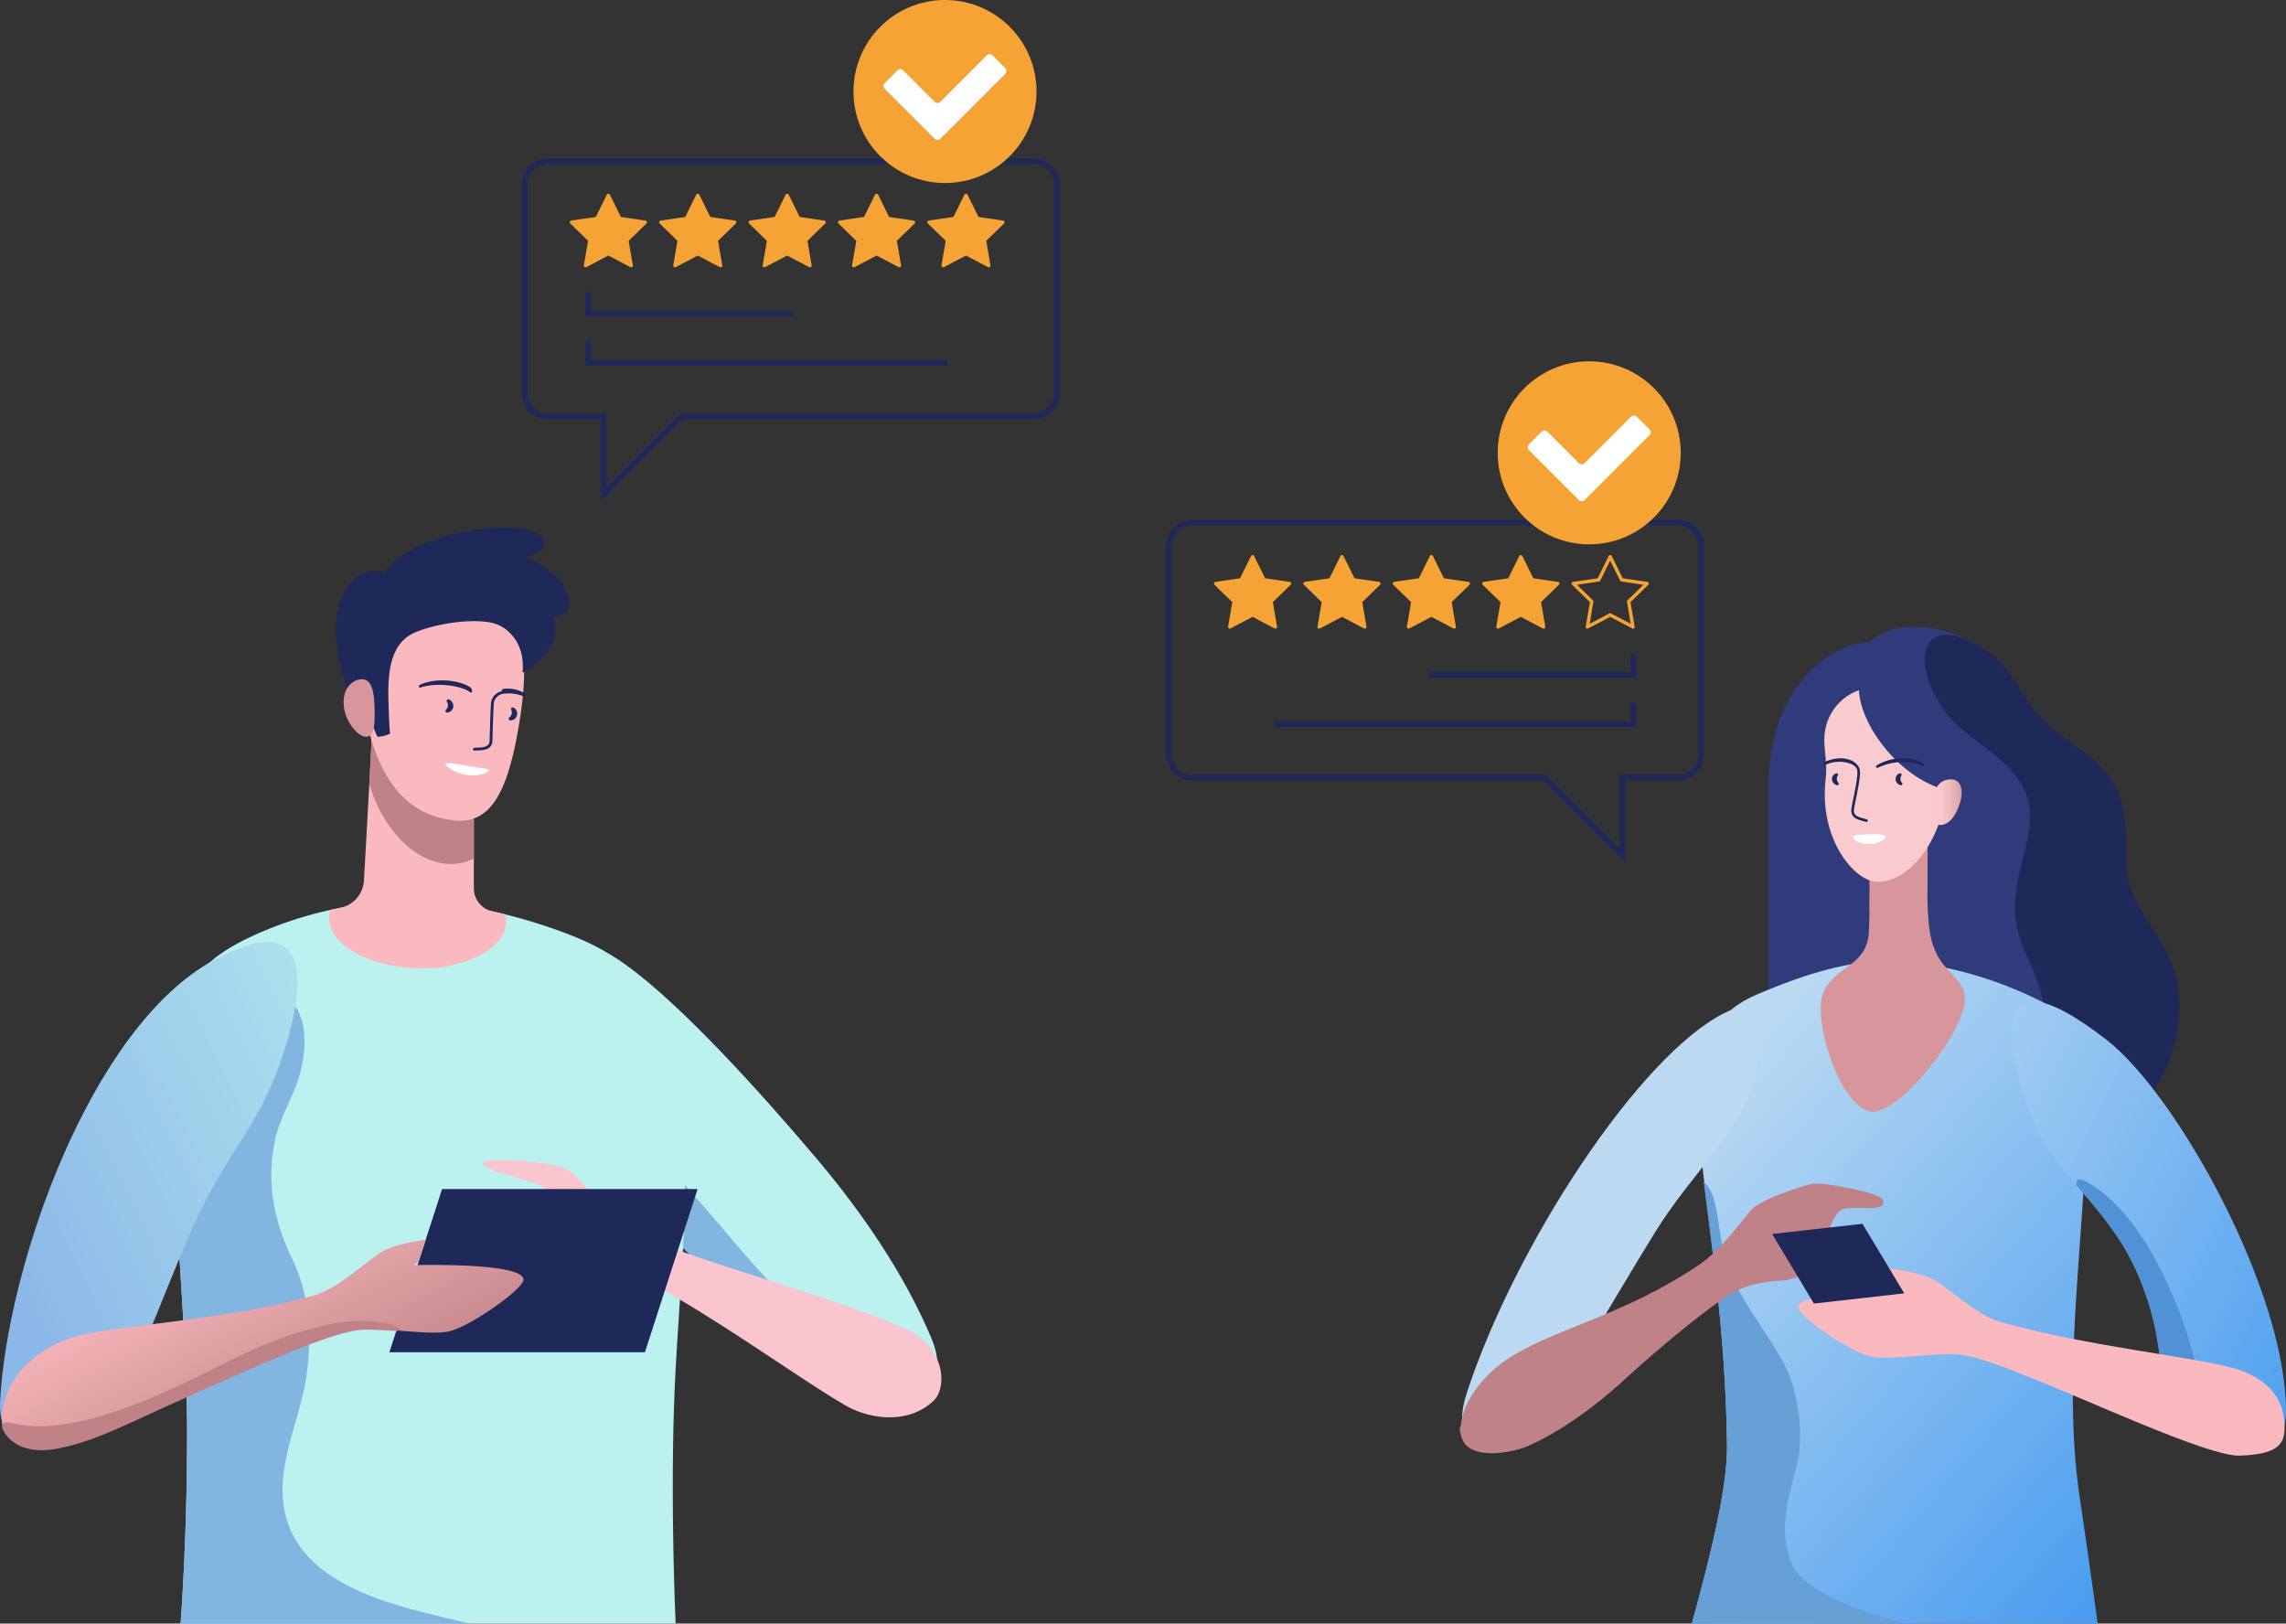 <svg xmlns="http://www.w3.org/2000/svg" xmlns:xlink="http://www.w3.org/1999/xlink" width="670.663" height="476.32" viewBox="0 0 670.663 476.32"><rect x="0" y="0" width="670.663" height="476.32" fill="#333333" stroke="none"/><defs><style>.a,.c{fill:#f6a335;}.a,.e{stroke:#f6a335;stroke-linecap:round;stroke-linejoin:round;}.b{fill:#1e2859;}.d{fill:#fff;}.e{fill:none;}.f{fill:#2f3b7a;}.g{fill:url(#a);}.h{fill:url(#b);}.i{fill:#d6969b;}.j{fill:#facbce;}.k{fill:url(#c);}.l{fill:url(#d);}.m{fill:url(#e);}.n{fill:#bbdaf2;}.o{fill:url(#f);}.p{fill:#5192d6;}.q{fill:url(#g);}.r{fill:url(#h);}.s{fill:#bbf2f0;}.t{fill:#82b5e0;}.u{fill:url(#i);}.v{fill:url(#j);}.w{fill:url(#k);}.x{fill:url(#l);}.y{fill:#bf8286;}.z{fill:#fab9be;}.aa{fill:url(#m);}.ab{fill:url(#n);}.ac{fill:url(#o);}</style><linearGradient id="a" x1="0.146" y1="0.168" x2="0.906" y2="1.082" gradientUnits="objectBoundingBox"><stop offset="0.004" stop-color="#bbdaf2"/><stop offset="1" stop-color="#4399f0"/></linearGradient><linearGradient id="b" x1="135.282" y1="0.468" x2="136.297" y2="0.543" gradientUnits="objectBoundingBox"><stop offset="0" stop-color="#d6969b"/><stop offset="0.327" stop-color="#e9a8ad"/><stop offset="0.665" stop-color="#f5b4b9"/><stop offset="0.992" stop-color="#fab9be"/></linearGradient><linearGradient id="c" y1="0.5" x2="1" y2="0.5" gradientUnits="objectBoundingBox"><stop offset="0" stop-color="#facbce"/><stop offset="0.27" stop-color="#f7c6c9"/><stop offset="0.55" stop-color="#eebabe"/><stop offset="0.834" stop-color="#e0a5aa"/><stop offset="1" stop-color="#d6969b"/></linearGradient><linearGradient id="d" x1="-0.185" y1="-0.115" x2="1.147" y2="1.063" xlink:href="#a"/><linearGradient id="e" x1="91.639" y1="0.175" x2="91.795" y2="0.983" gradientUnits="objectBoundingBox"><stop offset="0" stop-color="#679fd7"/><stop offset="0.236" stop-color="#629cd7"/><stop offset="0.48" stop-color="#5696d7"/><stop offset="0.729" stop-color="#418cd8"/><stop offset="0.979" stop-color="#247ed8"/><stop offset="1" stop-color="#227dd9"/></linearGradient><linearGradient id="f" x1="47.517" y1="0.893" x2="48.535" y2="0.893" gradientUnits="objectBoundingBox"><stop offset="0" stop-color="#bf8286"/><stop offset="0.992" stop-color="#fab9be"/></linearGradient><linearGradient id="g" x1="39.449" y1="0.5" x2="40.449" y2="0.5" gradientUnits="objectBoundingBox"><stop offset="0.008" stop-color="#fab9be"/><stop offset="1" stop-color="#bf8286"/></linearGradient><linearGradient id="h" x1="60.872" y1="0.5" x2="61.872" y2="0.5" gradientUnits="objectBoundingBox"><stop offset="0" stop-color="#bf8286"/><stop offset="0.992" stop-color="#d6969b"/></linearGradient><linearGradient id="i" x1="39.719" y1="0.298" x2="40.528" y2="0.837" gradientUnits="objectBoundingBox"><stop offset="0.004" stop-color="#bbf2f0"/><stop offset="1" stop-color="#8bb8e8"/></linearGradient><linearGradient id="j" x1="69.456" y1="0.191" x2="69.749" y2="0.952" gradientUnits="objectBoundingBox"><stop offset="0" stop-color="#82b5e0"/><stop offset="0.385" stop-color="#7fb3df"/><stop offset="0.616" stop-color="#77addd"/><stop offset="0.807" stop-color="#68a2da"/><stop offset="0.975" stop-color="#5494d6"/><stop offset="1" stop-color="#5192d6"/></linearGradient><linearGradient id="k" x1="1.276" y1="-0.182" x2="0.145" y2="0.769" xlink:href="#i"/><linearGradient id="l" x1="114.441" y1="0.5" x2="115.441" y2="0.5" gradientUnits="objectBoundingBox"><stop offset="0.008" stop-color="#fab9be"/><stop offset="0.335" stop-color="#f5b4b9"/><stop offset="0.673" stop-color="#e9a8ad"/><stop offset="1" stop-color="#d6969b"/></linearGradient><linearGradient id="m" x1="-6.525" y1="23.278" x2="-5.479" y2="23.278" gradientUnits="objectBoundingBox"><stop offset="0" stop-color="#bf8a93"/><stop offset="1" stop-color="#fac5ce"/></linearGradient><linearGradient id="n" x1="0.142" y1="0.289" x2="0.807" y2="0.771" xlink:href="#g"/><linearGradient id="o" x1="51.701" y1="-0.914" x2="52.586" y2="-0.914" xlink:href="#h"/></defs><g transform="translate(-315.376 -157.065)"><g transform="translate(468.517 157.064)"><g transform="translate(14.511 57.332)"><path class="a" d="M13.828,3l3.346,6.778,7.482,1.094-5.414,5.273,1.278,7.45-6.692-3.519L7.136,23.595l1.278-7.45L3,10.872l7.482-1.094Z" transform="translate(101.916 -3)"/><path class="a" d="M13.828,3l3.346,6.778,7.482,1.094-5.414,5.273,1.278,7.45-6.692-3.519L7.136,23.595l1.278-7.45L3,10.872l7.482-1.094Z" transform="translate(75.687 -3)"/><path class="a" d="M13.828,3l3.346,6.778,7.482,1.094-5.414,5.273,1.278,7.45-6.692-3.519L7.136,23.595l1.278-7.45L3,10.872l7.482-1.094Z" transform="translate(49.458 -3)"/><path class="a" d="M13.828,3l3.346,6.778,7.482,1.094-5.414,5.273,1.278,7.45-6.692-3.519L7.136,23.595l1.278-7.45L3,10.872l7.482-1.094Z" transform="translate(23.229 -3)"/><path class="a" d="M13.828,3l3.346,6.778,7.482,1.094-5.414,5.273,1.278,7.45-6.692-3.519L7.136,23.595l1.278-7.45L3,10.872l7.482-1.094Z" transform="translate(-3 -3)"/></g><g transform="translate(0 0)"><g transform="translate(0 46.485)"><g transform="translate(0 0)"><path class="b" d="M609.1,359.512l24.022-24.022H736.046a7.743,7.743,0,0,0,7.734-7.734V266.733A7.742,7.742,0,0,0,736.046,259H593.779a7.742,7.742,0,0,0-7.734,7.733v61.023a7.743,7.743,0,0,0,7.734,7.734H609.1Zm126.944-98.885a6.115,6.115,0,0,1,6.106,6.106v61.023a6.114,6.114,0,0,1-6.106,6.106h-103.6L610.73,355.583V333.862H593.779a6.113,6.113,0,0,1-6.106-6.106V266.733a6.114,6.114,0,0,1,6.106-6.106Z" transform="translate(-586.045 -259)"/></g><g transform="translate(18.55 39.164)"><path class="b" d="M669.989,305.933H609.671v-6.307a.814.814,0,0,1,1.628,0v4.679h58.69a.814.814,0,0,1,0,1.628Z" transform="translate(-609.671 -298.813)"/></g><g transform="translate(18.55 53.643)"><path class="b" d="M715.22,324.373H609.671v-6.307a.814.814,0,0,1,1.628,0v4.679H715.22a.814.814,0,0,1,0,1.628Z" transform="translate(-609.671 -317.253)"/></g></g><g transform="translate(97.25)"><ellipse class="c" cx="26.848" cy="26.849" rx="26.848" ry="26.849"/><g transform="translate(8.817 15.898)"><path class="d" d="M736.141,244.857l-14.667-14.668a1.169,1.169,0,0,1,0-1.651l3.758-3.757a1.167,1.167,0,0,1,1.651,0l9.258,9.257a1.167,1.167,0,0,0,1.651,0l13.653-13.652a1.168,1.168,0,0,1,1.652,0l3.757,3.757a1.167,1.167,0,0,1,0,1.651l-19.062,19.062A1.168,1.168,0,0,1,736.141,244.857Z" transform="translate(-721.133 -220.044)"/></g></g></g></g><g transform="translate(657.517 263.064)"><g transform="translate(14.511 57.332)"><path class="e" d="M13.828,3l3.346,6.778,7.482,1.094-5.414,5.273,1.278,7.45-6.692-3.519L7.136,23.595l1.278-7.45L3,10.872l7.482-1.094Z" transform="translate(101.916 -3)"/><path class="a" d="M13.828,3l3.346,6.778,7.482,1.094-5.414,5.273,1.278,7.45-6.692-3.519L7.136,23.595l1.278-7.45L3,10.872l7.482-1.094Z" transform="translate(75.687 -3)"/><path class="a" d="M13.828,3l3.346,6.778,7.482,1.094-5.414,5.273,1.278,7.45-6.692-3.519L7.136,23.595l1.278-7.45L3,10.872l7.482-1.094Z" transform="translate(49.458 -3)"/><path class="a" d="M13.828,3l3.346,6.778,7.482,1.094-5.414,5.273,1.278,7.45-6.692-3.519L7.136,23.595l1.278-7.45L3,10.872l7.482-1.094Z" transform="translate(23.229 -3)"/><path class="a" d="M13.828,3l3.346,6.778,7.482,1.094-5.414,5.273,1.278,7.45-6.692-3.519L7.136,23.595l1.278-7.45L3,10.872l7.482-1.094Z" transform="translate(-3 -3)"/></g><g transform="translate(0 0)"><g transform="translate(0 46.485)"><g transform="translate(0 0)"><path class="b" d="M720.723,359.512,696.7,335.49H593.779a7.743,7.743,0,0,1-7.734-7.734V266.733A7.742,7.742,0,0,1,593.779,259H736.046a7.742,7.742,0,0,1,7.734,7.733v61.023a7.743,7.743,0,0,1-7.734,7.734H720.723ZM593.779,260.627a6.115,6.115,0,0,0-6.106,6.106v61.023a6.114,6.114,0,0,0,6.106,6.106h103.6L719.1,355.583V333.862h16.951a6.113,6.113,0,0,0,6.106-6.106V266.733a6.114,6.114,0,0,0-6.106-6.106Z" transform="translate(-586.045 -259)"/></g><g transform="translate(76.728 39.164)"><path class="b" d="M610.484,305.933H670.8v-6.307a.814.814,0,0,0-1.628,0v4.679h-58.69a.814.814,0,0,0,0,1.628Z" transform="translate(-609.671 -298.813)"/></g><g transform="translate(31.497 53.643)"><path class="b" d="M610.484,324.373H716.033v-6.307a.814.814,0,0,0-1.628,0v4.679H610.484a.814.814,0,0,0,0,1.628Z" transform="translate(-609.671 -317.253)"/></g></g><g transform="translate(97.25)"><ellipse class="c" cx="26.848" cy="26.849" rx="26.848" ry="26.849"/><g transform="translate(8.817 15.898)"><path class="d" d="M736.141,244.857l-14.667-14.668a1.169,1.169,0,0,1,0-1.651l3.758-3.757a1.167,1.167,0,0,1,1.651,0l9.258,9.257a1.167,1.167,0,0,0,1.651,0l13.653-13.652a1.168,1.168,0,0,1,1.652,0l3.757,3.757a1.167,1.167,0,0,1,0,1.651l-19.062,19.062A1.168,1.168,0,0,1,736.141,244.857Z" transform="translate(-721.133 -220.044)"/></g></g></g></g><g transform="translate(743.662 340.903)"><path class="f" d="M1355.3,686.663l-.829-8.289c-.054-.545-.267-3.243-.6-7.41-1.559-19.671-5.672-71.6-8.078-87.456-4.4-28.975-18.038-48.443-41.474-48.443a19.028,19.028,0,0,0-12.078,4.448c-6.37.376-12.212,3.824-15.736,6.893-9.668,8.422-14.12,21.03-14.12,37.285V686.663Z" transform="translate(-1171.894 -535.064)"/><path class="b" d="M1364.037,687.478c26.883-.6,39.148-31.728,33.125-50.7-3.518-11.079-11.829-17.01-13.556-27.071-1.813-10.555,1.631-20.129-6.083-30.555-4.385-5.926-12.528-9.531-19.194-16.358-7.807-8-7.935-14.889-17.795-20.843-19.122-11.547-21.16,6.392-9.09,20.754,5.77,6.865,20.506,13.122,22.975,24.67,2,9.338-4.348,20.9-4.071,31.681.259,10.1,6.619,17.241,8.322,27.091,1.35,7.806-2.416,16.328-4.939,23.247C1349.486,681.04,1346.748,687.7,1364.037,687.478Z" transform="translate(-1187.533 -535.877)"/><path class="g" d="M1346.139,824.192c.66,4.382,2.752,18.72,5.234,36.758H1232.284c5.93-21.384,10.479-40.485,10.335-52.232-.967-78.632-23.427-118.643,8.927-132.39,10.722-4.556,28.545-11.454,44.5-9.523a114.869,114.869,0,0,1,39.206,11.831C1361.359,691.6,1337.306,765.508,1346.139,824.192Z" transform="translate(-1164.24 -568.468)"/><path class="h" d="M1325.268,664.832c-.406-6.655-8.276-7.266-10.2-18.94-1.171-7.112-.672-16.428-.672-28.118-4.8,6.917-12.706,11.875-17.059,10.027.124,6.8-.031,15.216-.2,17.946-.644,10.214-9.956,9.724-13.333,17.646-3.45,8.093,5.219,34.993,14.674,34.993C1306.712,698.386,1325.85,674.366,1325.268,664.832Z" transform="translate(-1177.139 -556.089)"/><path class="i" d="M1319.269,617.768c0,5.89-.123,11.177-.093,15.876-5.086,9.414-13.479,9.214-16.973,5.426.061-3.464.077-7.606,0-11.27C1306.563,629.64,1314.478,624.693,1319.269,617.768Z" transform="translate(-1182.014 -556.087)"/><path class="j" d="M1294.573,560.069a15.316,15.316,0,0,0-9.513,10.051c-1.618,5.418.482,9.881-.231,15.96-2.093,17.854,8.65,30.211,15.137,30.211,10.253,0,19.389-13.555,20.005-27.042C1307.391,586.2,1295.2,571.312,1294.573,560.069Z" transform="translate(-1177.495 -541.42)"/><path class="k" d="M1335.223,601.96c-1.142,3.84-3.349,6.928-6.312,6.542-1.457-.19-1.4-3.847-1.259-7.728.083-2.287.809-5.428,4.672-5.629C1335.4,594.985,1336.37,598.1,1335.223,601.96Z" transform="translate(-1188.465 -550.335)"/><path class="d" d="M1305.369,617.4c.26.494-2.24,2.256-4.792,2.21-3.784-.068-4.982-1.661-4.812-2.1.215-.558,1.353-.624,4.905-.8C1303.65,616.555,1305.119,616.924,1305.369,617.4Z" transform="translate(-1180.373 -555.809)"/><path class="l" d="M1438.587,802.609c0,18.646-21.4,14.591-31.361-.482-8.194-12.4-3.257-18.483-11.863-39.027-8.733-20.85-25.6-30.378-31.553-46.773-5.755-15.859-16.134-52.167,22.025-22.667C1406.606,709.717,1438.581,767.505,1438.587,802.609Z" transform="translate(-1196.21 -572.532)"/><path class="m" d="M1261.559,865.451c-3.732-9.322-1.279-18.488,1.152-27.146,2.533-8.981,1.4-21.022-2.542-29.772-3.811-8.5-15.791-22.709-18.226-32.942-2.3-9.646-1.851-18.473-6.165-22.074,2.484,20.127,6.451,45.664,6.847,77.322.142,11.749-4.411,30.855-10.331,52.234h62.914C1282.2,879.9,1264.79,873.49,1261.559,865.451Z" transform="translate(-1164.242 -590.596)"/><path class="n" d="M1163.085,807.688c-6.005,7.838-26.581,11.193-19.795-9.64,14.046-43.124,50.607-99.107,75.684-111.569,11.707-5.817,12.141,5.822,8.644,19.374-4.023,15.59-18.3,27.579-29.025,44.916C1184.816,773.049,1172.54,795.344,1163.085,807.688Z" transform="translate(-1141.272 -573.164)"/><path class="o" d="M1157.086,831.5c15.946-3.992,36.361-24.863,50.524-35.9,2.557-1.993,11.8-9.573,17.533-11.444,8.34-2.721,12.433-.632,16.554-3.366,3.51-2.328,6.345-10.44,8.991-15.865,1.781-3.651,2.827-3.6,7.159-3.617,3.679-.013,8.7.562,7.323-2.5-.531-1.18-5.86-2.558-11.636-3.636-4.642-.866-7.831-1.39-10.263-.66-2.316.7-14.1,4.154-17.094,7.86-3.14,3.892-9.046,11.645-14.407,15.306-23.414,15.993-44.976,19.3-58.389,29.173-5.96,4.389-12.174,12.51-11.927,19.259C1141.748,834.164,1149.94,833.29,1157.086,831.5Z" transform="translate(-1141.148 -590.762)"/><path class="p" d="M1383.577,754.15c6.457,7.52,13.549,15.484,18.277,26.749,8.6,20.546,3.665,26.623,11.851,39.029a31.98,31.98,0,0,0,7.029,7.584c.476-12.248-3.062-26.3-7.187-36.776-5.14-13.074-13.819-30.208-27.13-37.634C1384.1,751.8,1383.466,752.659,1383.577,754.15Z" transform="translate(-1202.696 -590.328)"/><path class="q" d="M1403.774,842.422c-9.361.36-45.729-16.883-63.874-23.824-3.1-1.187-13.976-5.893-20.166-5.957-9-.093-20.16,1.972-25.016.536-6.385-1.888-20.031-11.455-20.524-14.093-.964-5.159,31.076-4.274,31.076-4.274s-10.288-8.219-4.646-7.338c5.75.9,10.987,1.624,15.019,4.391,4.234,2.9,11.657,9.64,18.065,11.414,26.051,7.21,54.929,9.915,67.969,13.426,7.889,2.123,13.754,6.949,14.823,13.84C1417.728,838.466,1416.208,841.943,1403.774,842.422Z" transform="translate(-1174.888 -599.21)"/><path class="b" d="M1290.393,769.959l-26.5,2.993,12.264,20.415,26.5-2.993Z" transform="translate(-1172.275 -594.775)"/><path class="r" d="M1160.567,840.653c9.869-4.208,20.449-12.028,28.846-19.738,8.785-8.066,23.173-20.188,30.742-24.846,7.991-4.919,16.249-3.655,17.319-4.51,1.135-.908-15.492-1.947-21.821,2.595-9.841,7.061-19.013,16.063-28.026,24.05-7.626,6.758-15.7,14.554-25.841,17.2a27.365,27.365,0,0,1-15.583-.143c-3.744-1.16-6.358-2.592-4.595,2.8C1143.885,845.02,1156.841,842.241,1160.567,840.653Z" transform="translate(-1141.047 -600.065)"/><path class="b" d="M1289.431,595.885a.37.37,0,0,0-.021-.154.36.36,0,0,0-.057-.149c-.01-.015-.005-.034-.018-.048a1.655,1.655,0,0,1-.205-2.076c.01-.011.006-.026.014-.037a.852.852,0,0,0,.089-.3c0-.014.011-.026.008-.04-.009-.046-.05-.069-.073-.107s-.017-.083-.049-.115c-.01-.01-.027-.006-.038-.015a.417.417,0,0,0-.136-.054.4.4,0,0,0-.168-.035c-.013,0-.024-.01-.038-.008a1.683,1.683,0,0,0-1.3,1.646,1.852,1.852,0,0,0,1.476,1.849.459.459,0,0,0,.109.013.421.421,0,0,0,.272-.107c.006-.005.015,0,.021-.009s.015-.047.031-.069a.4.4,0,0,0,.089-.132C1289.442,595.919,1289.429,595.9,1289.431,595.885Z" transform="translate(-1178.261 -549.726)"/><path class="b" d="M1314.464,595.841v-.005a.387.387,0,0,0-.107-.281c0-.006,0-.015-.008-.02a1.658,1.658,0,0,1-.207-2.076s0-.009,0-.013a.452.452,0,0,0-.349-.7c-.007,0-.013,0-.019,0a1.681,1.681,0,0,0-1.3,1.646,1.85,1.85,0,0,0,1.476,1.849.41.41,0,0,0,.072.009s.007,0,.01,0l.007,0,.019,0a.425.425,0,0,0,.412-.317C1314.486,595.9,1314.463,595.874,1314.464,595.841Z" transform="translate(-1184.625 -549.727)"/><path class="b" d="M1318.809,588.746a.366.366,0,0,0,.013-.152c-.013-.046-.052-.075-.081-.114s-.037-.086-.08-.113a9.125,9.125,0,0,0-3.589-1.355,15.165,15.165,0,0,0-10.1,1.909l0,0h0l-.022.011c-.04.023-.05.068-.079.1s-.08.071-.1.121a.387.387,0,0,0,.008.142c0,.047-.014.094.007.139,0,.005.008.008.01.012s0,.007,0,.011a.392.392,0,0,0,.085.087c.02.017.033.042.055.054a.386.386,0,0,0,.2.057.38.38,0,0,0,.166-.038,17.548,17.548,0,0,1,9.589-1.541,9.979,9.979,0,0,1,3.385.958c.042.023.087.007.133.013a.364.364,0,0,0,.143.013.369.369,0,0,0,.131-.093c.033-.026.075-.033.1-.07,0-.005,0-.011,0-.017s.009-.005.012-.01C1318.819,588.832,1318.8,588.789,1318.809,588.746Z" transform="translate(-1182.666 -548.227)"/><path class="b" d="M1296.762,604.762c-.26-.074-.517-.142-.771-.207-2.062-.539-3.217-.936-2.974-2.824.078-.6.295-1.673.547-2.92.6-2.959,1.342-6.641,1.171-8.337a2.768,2.768,0,0,0-.568-1.408c0-.005,0-.013,0-.019s-.013-.011-.018-.018c-.031-.04-.074-.073-.107-.112-2.219-2.861-7.319-2.381-9.944-.743a.387.387,0,0,0,.41.656,9.629,9.629,0,0,1,7.865-.221,3.438,3.438,0,0,1,1.033.753c.033.043.081.071.113.116a2,2,0,0,1,.45,1.075c.159,1.58-.6,5.352-1.16,8.107-.255,1.26-.476,2.35-.556,2.972-.341,2.656,1.635,3.172,3.546,3.672.248.065.5.131.755.2a.373.373,0,0,0,.106.016.387.387,0,0,0,.1-.758Z" transform="translate(-1177.364 -548.23)"/></g><g transform="translate(315.376 311.758)"><path class="s" d="M572.564,804.521c10.659,5.1,28.385,1.432,21.126-15.821-7.812-18.567-20.127-36.687-33.657-52.689-16.312-19.292-39.591-45.122-56.011-56.893-31.887-22.857-29.838,14.365-25.067,29.836,6.908,22.4,30.926,42.318,48.8,59.945C541.812,782.763,560.938,798.957,572.564,804.521Z" transform="translate(-320.418 -550.752)"/><path class="t" d="M486,671.983a76.677,76.677,0,0,0,1.944,18.339c5.933,24.486,29.208,47.965,46.4,68.421,13.522,16.089,32.041,35.14,43.493,42.168a22,22,0,0,0,13.619,3.122c-4.777,3.47-12.939,3.361-18.9.51-11.626-5.563-30.752-21.757-44.809-35.622-17.874-17.626-41.892-37.544-48.8-59.944C475.374,697.366,473.328,673.509,486,671.983Z" transform="translate(-320.418 -550.774)"/><path class="u" d="M344.708,869.236H489.957s-1.9-40.378,0-74.863c1.949-35.363,5.846-66.539-1.908-94.357-2.576-9.242-7.355-22.776-23.327-30.346-11.374-5.39-34.559-12.622-54.115-12.409a113.081,113.081,0,0,0-42.82,9.358c-22.92,9.969-22.513,20.072-24.021,33.159-3.54,30.736,2.864,74.675,2.864,113.6C346.631,845.231,344.708,869.236,344.708,869.236Z" transform="translate(-291.731 -547.61)"/><path class="v" d="M346.631,820.472c0,31.849-1.92,55.854-1.92,55.854H429.6c-21.971-5.224-52.745-10.97-54.877-36.65-1.009-12.3,5.468-24.542,7.014-36.732,1.579-12.418.684-23.223-4.377-33.8-4.866-10.188-7.779-21.532-4.866-35.039,1.351-6.184,6.1-13.915,7.5-20.05,5.078-22.247-8.69-29.277-26.169-19.464a109.155,109.155,0,0,0-9.325,5.826c-.276,2.067-.472,4.232-.733,6.461C340.236,737.6,346.631,781.543,346.631,820.472Z" transform="translate(-291.732 -554.7)"/><path class="w" d="M277.822,807.132c-1.091,20.724,22.4,16.225,33.444-.451,9.084-13.713,12.456-26.033,22.344-48.8,10.034-23.1,19.467-30.043,26.428-50.021,6.252-17.94,12.436-47.319-19.428-30.032C304.1,697.641,279.873,768.143,277.822,807.132Z" transform="translate(-277.785 -550.902)"/><path class="x" d="M401.011,646.035l2.962-.62a8.636,8.636,0,0,0,7-7.983c1.033-17.829,2.443-44.627,2.443-44.627h29.807v46.889a6.927,6.927,0,0,0,5.461,6.752q1.908.422,3.775.888a6.907,6.907,0,0,1,.277,2c0,7.633-11.164,13.817-24.933,13.817S398.625,656.668,401.011,646.035Z" transform="translate(-304.205 -533.764)"/><path class="y" d="M446.45,592.8v38.164a15.893,15.893,0,0,1-6.933,1.595c-12.125-.407-20.75-12.955-23.729-23.452.488-9.26.863-16.307.863-16.307Z" transform="translate(-307.432 -533.764)"/><path class="z" d="M414.377,579.719c4.73,22.189,15.218,28.281,25.091,29.645,10.237,1.415,15.956-5.713,19.58-26.878,3.9-22.793,1.437-31-11.953-36.348-5.665-2.263-20.39-2.284-27.127,4.275C414.038,556.186,412.588,571.329,414.377,579.719Z" transform="translate(-306.975 -523.444)"/><path class="b" d="M469.28,533.554a28.049,28.049,0,0,0-9.988-7.152c7.844-2.2,6.154-6.761-.8-8.285-6.527-1.431-17.694.433-23.827,2.354-4.676,1.466-13.017,4.44-17.058,10.432-7.307-2.3-12.888,4.235-14.008,12.75-1.06,8.053,1.229,17.145,4.3,24.842a19.792,19.792,0,0,0,6.584,8.157,14.579,14.579,0,0,0,1.047,2.425,9.7,9.7,0,0,0,3.676-.941c-.139-1.092-.358-4.585-.444-8.123-.165-6.785-.69-17.848,7.625-21.491,6.68-2.926,19.054-4.569,24.4-2.338,3.663,1.527,8.064,6.054,7.265,14.06,3.768-1.917,12.139-8.268,9.056-16.536C474.6,543.916,471.323,535.935,469.28,533.554Z" transform="translate(-304.757 -517.61)"/><path class="d" d="M444.267,605.979c-.108.575,2.437,2.529,5.915,3.153s6.609-.512,6.76-1.312c.1-.53-2.791-.656-6.27-1.28S444.394,605.306,444.267,605.979Z" transform="translate(-313.55 -536.531)"/><path class="i" d="M406.3,582.786c.672,4.6,4.611,9.12,7.022,8.411,1.955-.575,2.049-3.766,1.937-8.411-.105-4.381-.729-8.411-3.657-8.411S405.488,577.253,406.3,582.786Z" transform="translate(-305.366 -529.805)"/><path class="aa" d="M586.58,806.171c-7.73-6.274-53.816-19.344-69.52-25.173-2.835-1.052-15.186-4.866-19.407-8.637-6.138-5.484-10.847-13.878-15.054-15.765-4.665-2.093-22.987-3.721-24.226-1.76-1.208,1.91,10.235,4.2,15.749,6.234,2.474.914,3.737,2.747,5.069,4.863,1.6,2.546,3.2,5.35,4.274,7.277.782,1.4,1.081,2.513.5,2.8-.948.466-1.356.751-3.083-.232-2.038-1.161-5.99-5.156-7.794-5.671-1.95-.557-2.186-.012-1.035,1.288,1.822,2.054,5.887,7,9.609,9.84a18.829,18.829,0,0,0,6.376,2.914c5.512,1.661,8.8.388,14.19,3.134,22.322,11.359,48.829,30.948,62.505,38.79,6.8,3.9,18.261,5.722,25.8-1.522C593.72,821.481,594.272,812.413,586.58,806.171Z" transform="translate(-316.562 -568.383)"/><path class="b" d="M498.251,812.752H423.282l15.451-47.872H513.7Z" transform="translate(-309.042 -570.731)"/><path class="ab" d="M399.4,791.246s.583-.473,1.4-1.183l2.034-6.3c-5.4.857-10.3,1.713-14.14,4.391-4.371,3.05-12.035,10.118-18.651,11.98-26.9,7.568-56.711,8.448-70.174,12.133-8.145,2.23-16.818,8.757-19.481,15.615-1.593,4.1-6.386,16.855,9.431,16.855,9.672,0,55.1-21.236,73.831-28.521,3.2-1.245,14.428-6.185,20.82-6.252,9.3-.1,20.813,2.07,25.828.563,6.592-1.982,20.68-12.023,21.189-14.793C432.483,790.318,399.4,791.246,399.4,791.246Z" transform="translate(-277.928 -574.787)"/><path class="ac" d="M283.637,850.748c4.6,2.141,9.539,1.3,13.645.331,9.793-2.313,19-7.155,28.133-11.251,12.488-5.6,24.992-11.307,37.656-16.5,5.53-2.267,13.747-5.521,19.687-6.45,4.061-.636,13.6.851,12.715-.246-2.068-2.578-13.868-3.221-20.92-1.492-10.155,2.49-17.156,4.509-32.067,12.1-22.891,11.646-45.236,20.894-61.443,16.825C276.211,842.846,279.246,848.705,283.637,850.748Z" transform="translate(-277.956 -581.32)"/><path class="b" d="M445.244,581.926c-.019-.009-.038,0-.058,0a.789.789,0,0,0-.351.024c-.019.009-.038,0-.055.01-.039.025-.045.073-.073.107s-.078.046-.1.09c-.009.019,0,.038,0,.058a.74.74,0,0,0,.024.349c.009.018,0,.04.01.057a1.781,1.781,0,0,1-.217,2.279c-.015.01-.014.03-.027.041a.425.425,0,0,0-.1.146.416.416,0,0,0-.068.168c0,.016-.018.026-.018.042,0,.049.039.082.053.126s0,.1.031.141c.013.019.032.026.046.042a.577.577,0,0,0,.047.042.473.473,0,0,0,.3.124h0a1.887,1.887,0,0,0,1.8-1.536A2.047,2.047,0,0,0,445.244,581.926Z" transform="translate(-313.539 -531.424)"/><path class="b" d="M469.249,584.958c-.018-.011-.039,0-.057-.009a.441.441,0,0,0-.173-.027.426.426,0,0,0-.174.011c-.02.007-.04,0-.06,0-.043.023-.055.071-.089.1s-.08.036-.1.075c-.011.017,0,.037-.009.056a.418.418,0,0,0-.027.177.429.429,0,0,0,.012.174c.006.019-.005.038,0,.057a1.784,1.784,0,0,1-.483,2.241c-.013.007-.014.024-.026.031a.881.881,0,0,0-.2.3c0,.017-.022.027-.024.045-.005.051.031.089.042.137s-.01.093.013.137c.009.018.028.025.04.042a.42.42,0,0,0,.057.06.459.459,0,0,0,.232.126c.016,0,.025.021.043.024a1.645,1.645,0,0,0,.176.008,1.945,1.945,0,0,0,1.793-1.343A2.01,2.01,0,0,0,469.249,584.958Z" transform="translate(-318.614 -532.07)"/><path class="b" d="M449.494,576.922c-3.752-2.47-10.57-2.83-14.932-.8l-.031.009-.005,0c-.013.006-.026.01-.038.015-.042.019-.054.064-.086.094a.382.382,0,0,0-.11.121.377.377,0,0,0-.009.149c0,.048-.025.093-.009.141,0,.009.014.011.017.02s0,.015,0,.023c.02.045.068.059.1.092s.064.082.112.1a.387.387,0,0,0,.154.01c.047,0,.091.025.139.009,4.971-1.7,12.447-.356,14.505,1.375a.412.412,0,0,0,.265.1.407.407,0,0,0,.315-.147C450.031,578.065,449.683,577.048,449.494,576.922Z" transform="translate(-311.402 -529.898)"/><path class="b" d="M469.882,579.872a.358.358,0,0,0,.011-.15.345.345,0,0,0-.042-.148c-.011-.023,0-.049-.019-.069-.642-.822-3.833-2.017-6.513-1.491a.414.414,0,0,0-.326.484.151.151,0,0,1-.078.152,4.055,4.055,0,0,0-3.11,3.428c-.18,3.256-.251,5.71-.327,8.31l-.086,2.86c-.057,1.72-1.78,1.909-3.7,1.963-.3.008-.577.016-.795.039a.412.412,0,0,0,.04.821.34.34,0,0,0,.039,0c.2-.019.456-.025.739-.033,1.541-.043,4.409-.124,4.5-2.762l.087-2.863c.076-2.593.148-5.042.326-8.29a3.3,3.3,0,0,1,2.5-2.677,11.646,11.646,0,0,1,6.19.683c.038.019.076,0,.115.009s.044.035.071.035.046-.02.069-.024a.354.354,0,0,0,.108-.037c.025-.012.053-.009.077-.027s.024-.053.043-.077.056-.031.071-.061S469.875,579.9,469.882,579.872Z" transform="translate(-315.755 -530.559)"/></g></g></svg>
